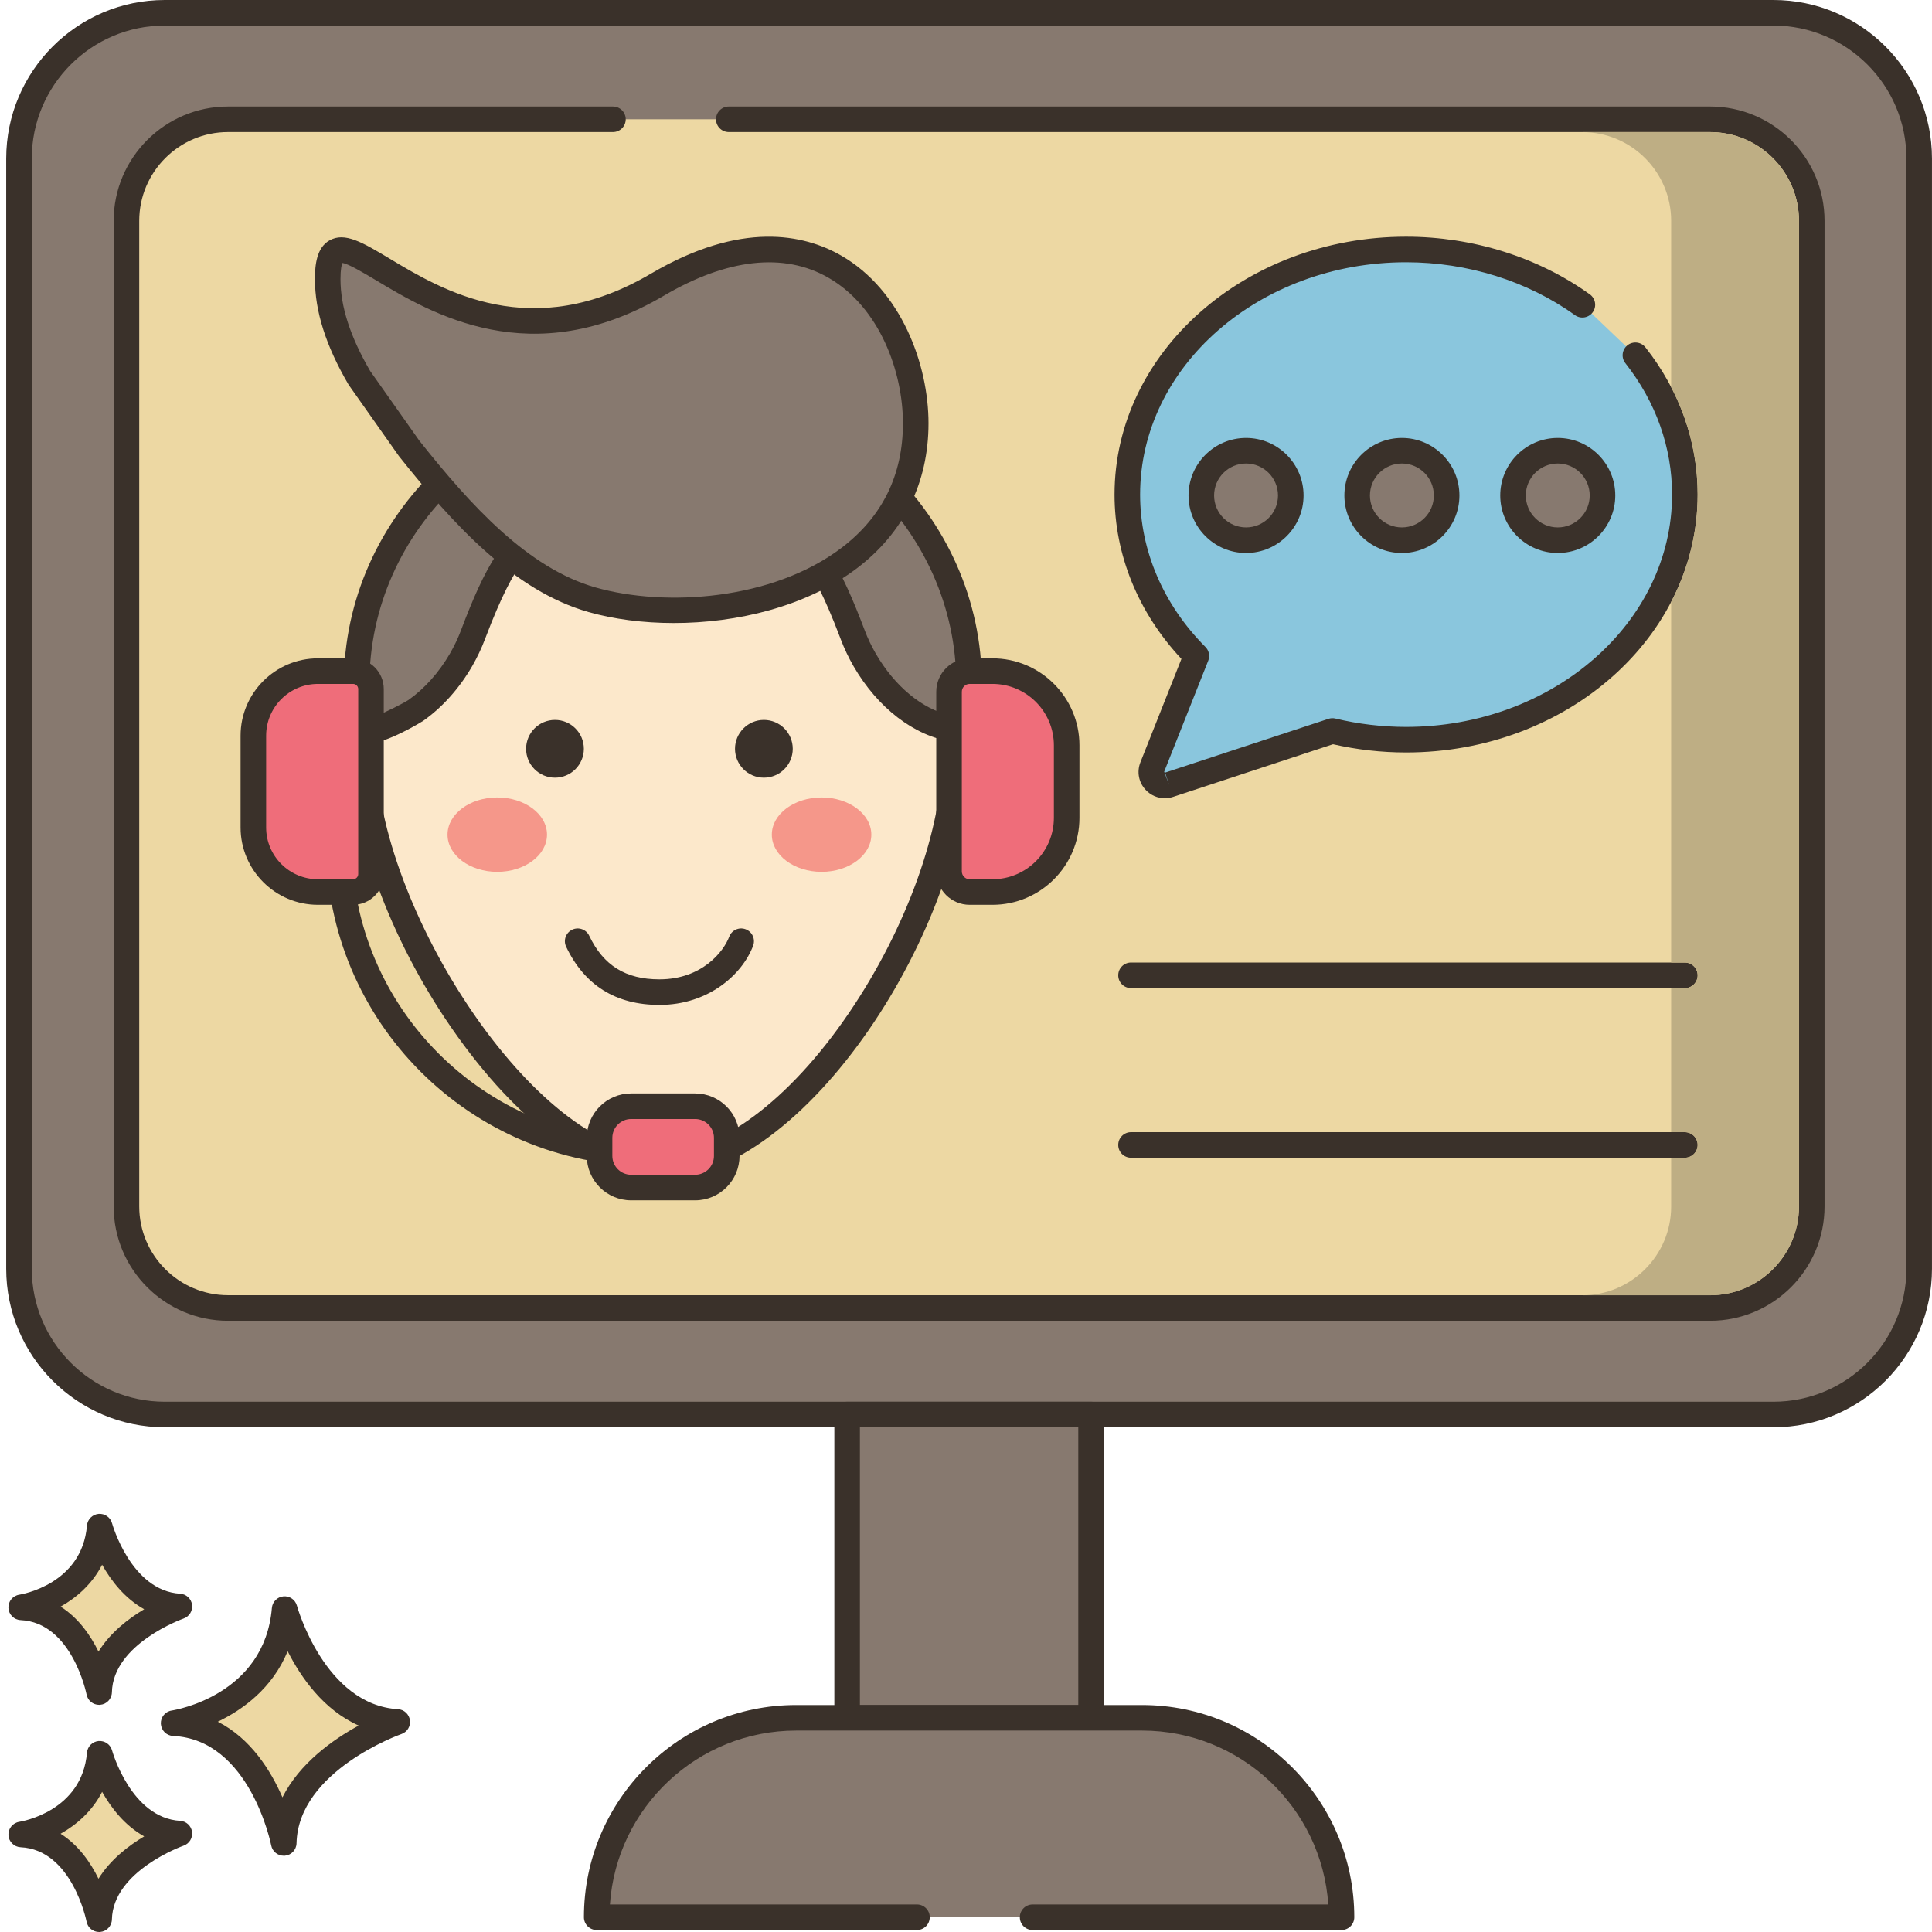 <?xml version="1.0" encoding="UTF-8"?> <svg xmlns="http://www.w3.org/2000/svg" width="94" height="94" viewBox="0 0 94 94" fill="none"> <g clip-path="url(#clip0)"> <path d="M86.287 68.822H8.015C4.099 68.822 0.924 65.647 0.924 61.73V7.714C0.924 3.797 4.099 0.621 8.015 0.621H86.286C90.203 0.621 93.378 3.797 93.378 7.714V61.73C93.378 65.647 90.203 68.822 86.287 68.822Z" fill="#87796F"></path> <path d="M86.287 69.443H8.015C3.763 69.443 0.302 65.983 0.302 61.73V7.714C0.302 3.46 3.763 0 8.015 0H86.286C90.539 0 93.999 3.46 93.999 7.714V61.73C94 65.983 90.539 69.443 86.287 69.443ZM8.015 1.243C4.448 1.243 1.546 4.145 1.546 7.713V61.73C1.546 65.297 4.448 68.2 8.015 68.2H86.286C89.853 68.2 92.756 65.297 92.756 61.73V7.714C92.756 4.146 89.853 1.244 86.286 1.244H8.015V1.243Z" fill="#3A312A"></path> <path d="M29.822 5.804H11.094C8.365 5.804 6.152 8.017 6.152 10.746V58.697C6.152 61.427 8.365 63.639 11.094 63.639H83.208C85.937 63.639 88.15 61.427 88.15 58.697V10.746C88.15 8.017 85.937 5.804 83.208 5.804H29.822Z" fill="#EDD8A3"></path> <path d="M83.208 64.261H11.094C8.027 64.261 5.53 61.765 5.53 58.697V10.746C5.53 7.678 8.027 5.182 11.094 5.182H29.822C30.165 5.182 30.444 5.46 30.444 5.804C30.444 6.148 30.165 6.425 29.822 6.425H11.094C8.713 6.425 6.774 8.364 6.774 10.746V58.697C6.774 61.08 8.713 63.017 11.094 63.017H83.208C85.589 63.017 87.528 61.08 87.528 58.697V10.746C87.528 8.364 85.589 6.425 83.208 6.425H35.459C35.116 6.425 34.837 6.148 34.837 5.804C34.837 5.46 35.116 5.182 35.459 5.182H83.208C86.275 5.182 88.772 7.678 88.772 10.746V58.697C88.772 61.765 86.275 64.261 83.208 64.261Z" fill="#3A312A"></path> <path d="M41.218 68.821H53.085V83.578H41.218V68.821Z" fill="#87796F"></path> <path d="M53.084 84.201H41.217C40.873 84.201 40.595 83.923 40.595 83.579V68.823C40.595 68.479 40.873 68.201 41.217 68.201H53.084C53.428 68.201 53.706 68.479 53.706 68.823V83.579C53.706 83.923 53.429 84.201 53.084 84.201ZM41.839 82.958H52.463V69.445H41.839V82.958Z" fill="#3A312A"></path> <path d="M50.241 93.282H65.27C65.27 87.923 60.926 83.578 55.566 83.578H38.736C33.377 83.578 29.032 87.923 29.032 93.282H50.241Z" fill="#87796F"></path> <path d="M65.27 93.904H50.241C49.897 93.904 49.619 93.627 49.619 93.282C49.619 92.939 49.897 92.661 50.241 92.661H64.627C64.307 87.942 60.365 84.2 55.566 84.2H38.736C33.937 84.2 29.996 87.941 29.675 92.661H44.614C44.958 92.661 45.236 92.939 45.236 93.282C45.236 93.627 44.958 93.904 44.614 93.904H29.032C28.689 93.904 28.41 93.627 28.41 93.282C28.41 87.589 33.042 82.957 38.736 82.957H55.566C61.26 82.957 65.892 87.589 65.892 93.282C65.892 93.627 65.613 93.904 65.27 93.904Z" fill="#3A312A"></path> <path d="M13.847 78.288C13.847 78.288 15.26 83.537 19.329 83.781C19.329 83.781 13.898 85.657 13.806 89.668C13.806 89.668 12.737 84.042 8.448 83.84C8.448 83.84 13.443 83.083 13.847 78.288Z" fill="#EDD8A3"></path> <path d="M13.806 90.29C13.51 90.29 13.252 90.081 13.195 89.786C13.186 89.734 12.161 84.637 8.419 84.462C8.099 84.446 7.843 84.191 7.826 83.872C7.81 83.553 8.038 83.273 8.355 83.225C8.537 83.197 12.871 82.472 13.228 78.236C13.253 77.936 13.491 77.697 13.791 77.67C14.096 77.644 14.369 77.835 14.448 78.127C14.46 78.175 15.799 82.947 19.366 83.16C19.662 83.178 19.903 83.403 19.945 83.697C19.985 83.99 19.813 84.271 19.532 84.369C19.482 84.386 14.509 86.156 14.428 89.684C14.421 90.002 14.175 90.263 13.858 90.289C13.841 90.289 13.823 90.29 13.806 90.29ZM10.596 83.769C12.204 84.586 13.179 86.152 13.742 87.449C14.582 85.782 16.205 84.635 17.452 83.956C15.738 83.191 14.64 81.612 13.996 80.339C13.253 82.147 11.812 83.186 10.596 83.769Z" fill="#3A312A"></path> <path d="M4.851 85.329C4.851 85.329 5.851 89.04 8.729 89.213C8.729 89.213 4.887 90.54 4.822 93.377C4.822 93.377 4.066 89.398 1.032 89.255C1.032 89.255 4.566 88.719 4.851 85.329Z" fill="#EDD8A3"></path> <path d="M4.822 94C4.525 94 4.267 93.79 4.211 93.495C4.205 93.46 3.504 89.994 1.002 89.877C0.683 89.861 0.427 89.607 0.41 89.287C0.394 88.968 0.622 88.689 0.939 88.64C1.061 88.621 3.992 88.125 4.231 85.276C4.257 84.975 4.495 84.736 4.796 84.709C5.095 84.684 5.372 84.875 5.452 85.166C5.46 85.199 6.375 88.45 8.765 88.592C9.062 88.61 9.304 88.835 9.344 89.128C9.384 89.422 9.211 89.704 8.931 89.801C8.897 89.813 5.497 91.025 5.444 93.392C5.436 93.71 5.19 93.972 4.873 93.998C4.856 93.999 4.839 94 4.822 94ZM2.948 89.221C3.823 89.773 4.409 90.628 4.792 91.409C5.363 90.484 6.249 89.805 7.016 89.348C6.068 88.822 5.406 87.959 4.968 87.182C4.481 88.131 3.717 88.789 2.948 89.221Z" fill="#3A312A"></path> <path d="M4.851 74.277C4.851 74.277 5.851 77.989 8.729 78.161C8.729 78.161 4.887 79.488 4.822 82.327C4.822 82.327 4.066 78.347 1.032 78.204C1.032 78.203 4.566 77.668 4.851 74.277Z" fill="#EDD8A3"></path> <path d="M4.822 82.948C4.525 82.948 4.267 82.738 4.211 82.442C4.205 82.409 3.504 78.943 1.002 78.825C0.683 78.81 0.427 78.555 0.41 78.236C0.394 77.916 0.622 77.637 0.939 77.589C1.061 77.569 3.992 77.073 4.231 74.225C4.257 73.924 4.495 73.685 4.796 73.657C5.095 73.632 5.372 73.823 5.452 74.115C5.46 74.147 6.375 77.398 8.765 77.541C9.062 77.559 9.304 77.783 9.344 78.077C9.384 78.371 9.211 78.653 8.931 78.749C8.897 78.761 5.497 79.974 5.444 82.34C5.436 82.659 5.19 82.92 4.873 82.946C4.856 82.948 4.839 82.948 4.822 82.948ZM2.948 78.169C3.823 78.722 4.409 79.577 4.792 80.358C5.363 79.433 6.249 78.752 7.016 78.296C6.068 77.77 5.406 76.908 4.968 76.131C4.481 77.079 3.717 77.738 2.948 78.169Z" fill="#3A312A"></path> <path fill-rule="evenodd" clip-rule="evenodd" d="M21.161 38.17C21.161 39.964 19.707 41.417 17.914 41.417C16.12 41.417 14.667 39.964 14.667 38.17C14.667 36.377 16.12 34.923 17.914 34.923C19.707 34.923 21.161 36.377 21.161 38.17Z" fill="#FCE8CB"></path> <path d="M17.914 42.04C15.78 42.04 14.045 40.304 14.045 38.171C14.045 36.038 15.781 34.302 17.914 34.302C20.047 34.302 21.783 36.038 21.783 38.171C21.783 40.304 20.047 42.04 17.914 42.04ZM17.914 35.545C16.466 35.545 15.289 36.723 15.289 38.171C15.289 39.619 16.466 40.796 17.914 40.796C19.362 40.796 20.539 39.619 20.539 38.171C20.539 36.723 19.362 35.545 17.914 35.545Z" fill="#3A312A"></path> <path d="M46.479 36.595C46.479 44.544 38.823 56.747 32.084 56.747C25.652 56.747 17.689 44.544 17.689 36.595C17.689 28.645 24.134 22.2 32.084 22.2C40.035 22.2 46.479 28.645 46.479 36.595Z" fill="#FCE8CB"></path> <path d="M32.084 57.368C28.886 57.368 25.198 54.685 21.963 50.005C18.944 45.636 17.068 40.496 17.068 36.595C17.068 28.314 23.804 21.578 32.084 21.578C40.364 21.578 47.101 28.315 47.101 36.595C47.101 44.986 39.191 57.368 32.084 57.368ZM32.084 22.822C24.49 22.822 18.311 29 18.311 36.595C18.311 44.016 26.006 56.124 32.084 56.124C34.94 56.124 38.383 53.575 41.294 49.301C44.109 45.172 45.858 40.304 45.858 36.594C45.858 29 39.679 22.822 32.084 22.822Z" fill="#3A312A"></path> <path d="M28.407 36.432C28.407 37.208 27.778 37.837 27.002 37.837C26.226 37.837 25.597 37.208 25.597 36.432C25.597 35.657 26.226 35.027 27.002 35.027C27.778 35.027 28.407 35.657 28.407 36.432Z" fill="#3A312A"></path> <path d="M38.571 36.432C38.571 37.208 37.943 37.837 37.166 37.837C36.391 37.837 35.761 37.208 35.761 36.432C35.761 35.657 36.391 35.027 37.166 35.027C37.942 35.027 38.571 35.657 38.571 36.432Z" fill="#3A312A"></path> <path d="M26.614 40.609C26.614 41.608 25.53 42.419 24.194 42.419C22.857 42.419 21.774 41.608 21.774 40.609C21.774 39.61 22.857 38.8 24.194 38.8C25.53 38.8 26.614 39.61 26.614 40.609Z" fill="#F5978A"></path> <path d="M42.394 40.609C42.394 41.608 41.311 42.419 39.974 42.419C38.638 42.419 37.553 41.608 37.553 40.609C37.553 39.61 38.638 38.8 39.974 38.8C41.311 38.8 42.394 39.61 42.394 40.609Z" fill="#F5978A"></path> <path d="M32.25 19.023C24.022 19.023 17.352 25.4 17.352 33.268C17.352 34.1 17.502 34.72 17.782 35.495C17.914 35.861 20.047 34.694 20.229 34.566C21.137 33.926 21.88 33.06 22.435 32.102C22.664 31.703 22.855 31.298 23.009 30.892C23.5 29.598 24.835 25.997 26.189 26.28C28.006 26.659 30.066 26.872 32.25 26.872C34.434 26.872 36.493 26.659 38.31 26.28C39.665 25.997 41 29.598 41.491 30.892C41.645 31.297 41.836 31.703 42.065 32.102C42.982 33.687 44.53 35.196 46.414 35.471C46.418 35.38 46.533 35.349 46.619 35.318C47.236 35.094 47.149 33.762 47.149 33.268C47.15 25.4 40.479 19.023 32.25 19.023Z" fill="#87796F"></path> <path d="M17.897 36.181C17.81 36.181 17.732 36.17 17.664 36.149C17.443 36.08 17.273 35.918 17.196 35.708C16.915 34.931 16.729 34.218 16.729 33.268C16.729 25.071 23.692 18.402 32.25 18.402C40.809 18.402 47.771 25.07 47.771 33.267L47.773 33.424C47.783 34.155 47.803 35.504 46.879 35.884C46.858 35.908 46.834 35.931 46.809 35.952C46.674 36.062 46.498 36.11 46.324 36.086C44.496 35.82 42.703 34.447 41.528 32.413C41.285 31.992 41.078 31.555 40.91 31.113L40.879 31.031C39.324 26.926 38.571 26.863 38.438 26.889C36.509 27.291 34.427 27.494 32.25 27.494C30.074 27.494 27.992 27.291 26.062 26.889C25.934 26.865 25.177 26.925 23.622 31.031L23.59 31.113C23.422 31.556 23.214 31.994 22.973 32.412C22.345 33.498 21.52 34.418 20.587 35.075C20.57 35.088 18.804 36.181 17.897 36.181ZM32.25 19.646C24.378 19.646 17.974 25.756 17.974 33.268C17.974 33.88 18.064 34.352 18.224 34.863C18.745 34.671 19.659 34.199 19.876 34.055C20.658 33.504 21.358 32.72 21.897 31.79C22.104 31.43 22.283 31.053 22.428 30.672L22.458 30.59C23.503 27.835 24.693 25.331 26.317 25.672C28.163 26.056 30.16 26.251 32.25 26.251C34.342 26.251 36.338 26.056 38.184 25.672C39.805 25.332 40.997 27.835 42.042 30.59L42.073 30.671C42.217 31.052 42.396 31.428 42.605 31.792C43.529 33.392 44.87 34.5 46.233 34.806C46.278 34.783 46.327 34.762 46.38 34.743C46.458 34.645 46.542 34.335 46.529 33.443L46.527 33.268C46.528 25.756 40.123 19.646 32.25 19.646Z" fill="#3A312A"></path> <path d="M19.907 21.819C22.351 24.895 25.274 28.175 28.804 29.179C34.49 30.795 44.554 28.778 44.554 20.595C44.554 15.361 40.167 9.037 31.982 13.852C21.834 19.822 15.944 8.347 15.944 13.58C15.944 15.234 16.611 16.884 17.485 18.385L19.907 21.819Z" fill="#87796F"></path> <path d="M32.782 30.313C31.28 30.313 29.85 30.123 28.634 29.778C25.002 28.744 22.059 25.527 19.42 22.205C19.413 22.196 19.406 22.186 19.399 22.177L16.978 18.744C16.967 18.73 16.957 18.714 16.949 18.699C15.855 16.822 15.323 15.147 15.323 13.581C15.323 12.89 15.403 12.052 16.031 11.697C16.774 11.275 17.639 11.794 18.95 12.579C21.536 14.132 25.866 16.73 31.666 13.317C36.068 10.728 39.124 11.404 40.913 12.427C43.858 14.111 45.176 17.743 45.176 20.596C45.176 23.489 43.966 25.931 41.678 27.66C39.209 29.524 35.845 30.313 32.782 30.313ZM20.405 21.445C22.912 24.6 25.684 27.646 28.973 28.581C32.375 29.549 37.573 29.2 40.928 26.667C42.921 25.161 43.932 23.119 43.932 20.595C43.932 18.102 42.807 14.943 40.295 13.506C38.14 12.273 35.374 12.579 32.297 14.389C25.861 18.174 20.949 15.228 18.31 13.645C17.699 13.28 16.95 12.83 16.657 12.795C16.624 12.877 16.566 13.091 16.566 13.58C16.566 14.915 17.038 16.377 18.009 18.049L20.405 21.445Z" fill="#3A312A"></path> <path d="M32.084 48.893C29.966 48.893 28.439 47.941 27.545 46.062C27.397 45.752 27.529 45.381 27.839 45.234C28.149 45.086 28.521 45.218 28.668 45.528C29.357 46.975 30.442 47.649 32.084 47.649C34.155 47.649 35.211 46.294 35.479 45.577C35.599 45.255 35.957 45.092 36.279 45.213C36.6 45.333 36.764 45.691 36.643 46.014C36.124 47.4 34.476 48.893 32.084 48.893Z" fill="#3A312A"></path> <path d="M31.52 56.725C22.89 56.725 15.87 49.704 15.87 41.075C15.87 40.73 16.148 40.453 16.492 40.453C16.835 40.453 17.114 40.73 17.114 41.075C17.114 49.018 23.576 55.481 31.52 55.481C31.863 55.481 32.142 55.758 32.142 56.103C32.142 56.446 31.863 56.725 31.52 56.725Z" fill="#3A312A"></path> <path d="M33.82 57.779H30.709C29.859 57.779 29.17 57.09 29.17 56.24V55.36C29.17 54.51 29.859 53.822 30.709 53.822H33.82C34.67 53.822 35.358 54.511 35.358 55.36V56.24C35.358 57.09 34.67 57.779 33.82 57.779Z" fill="#EF6D7A"></path> <path d="M33.82 58.401H30.709C29.518 58.401 28.549 57.431 28.549 56.24V55.36C28.549 54.169 29.518 53.2 30.709 53.2H33.82C35.012 53.2 35.981 54.169 35.981 55.36V56.24C35.981 57.431 35.012 58.401 33.82 58.401ZM30.709 54.444C30.204 54.444 29.793 54.855 29.793 55.36V56.24C29.793 56.746 30.204 57.157 30.709 57.157H33.82C34.326 57.157 34.737 56.746 34.737 56.24V55.36C34.737 54.855 34.326 54.444 33.82 54.444H30.709Z" fill="#3A312A"></path> <path d="M12.327 39.588V40.261C12.327 41.995 13.734 43.401 15.468 43.401H17.178C17.66 43.401 18.05 43.011 18.05 42.529V33.525C18.05 33.044 17.66 32.653 17.178 32.653H15.468C13.733 32.653 12.327 34.06 12.327 35.794V39.588Z" fill="#EF6D7A"></path> <path d="M17.178 44.023H15.468C13.394 44.023 11.705 42.334 11.705 40.26V35.793C11.705 33.719 13.394 32.031 15.468 32.031H17.178C18.002 32.031 18.672 32.702 18.672 33.525V42.528C18.672 43.352 18.002 44.023 17.178 44.023ZM15.468 33.275C14.079 33.275 12.949 34.405 12.949 35.794V40.261C12.949 41.65 14.08 42.779 15.468 42.779H17.178C17.316 42.779 17.429 42.666 17.429 42.529V33.525C17.429 33.387 17.316 33.275 17.178 33.275H15.468Z" fill="#3A312A"></path> <path d="M47.178 43.401H48.287C50.281 43.401 51.898 41.785 51.898 39.791V36.264C51.898 34.27 50.281 32.653 48.287 32.653H47.177C46.623 32.653 46.175 33.102 46.175 33.656V42.398C46.175 42.952 46.624 43.401 47.178 43.401Z" fill="#EF6D7A"></path> <path d="M48.288 44.023H47.178C46.282 44.023 45.553 43.294 45.553 42.398V33.656C45.553 32.76 46.282 32.031 47.178 32.031H48.287C50.621 32.031 52.52 33.93 52.52 36.265V39.79C52.52 42.124 50.621 44.023 48.288 44.023ZM47.178 33.275C46.968 33.275 46.797 33.447 46.797 33.656V42.398C46.797 42.608 46.968 42.779 47.178 42.779H48.288C49.935 42.779 51.276 41.438 51.276 39.79V36.265C51.276 34.616 49.935 33.275 48.287 33.275H47.178Z" fill="#3A312A"></path> <path d="M81.975 48.075H55.029C54.685 48.075 54.407 47.797 54.407 47.453C54.407 47.11 54.685 46.831 55.029 46.831H81.975C82.318 46.831 82.597 47.11 82.597 47.453C82.597 47.797 82.318 48.075 81.975 48.075Z" fill="#3A312A"></path> <path d="M81.975 56.328H55.029C54.685 56.328 54.407 56.05 54.407 55.706C54.407 55.362 54.685 55.084 55.029 55.084H81.975C82.318 55.084 82.597 55.362 82.597 55.706C82.597 56.05 82.318 56.328 81.975 56.328Z" fill="#3A312A"></path> <path d="M79.569 17.286C81.085 19.211 81.975 21.546 81.975 24.064C81.975 30.65 75.902 35.989 68.412 35.989C67.171 35.989 65.97 35.84 64.828 35.565L56.881 38.181C56.352 38.355 55.86 37.833 56.065 37.315L58.209 31.915C56.119 29.817 54.85 27.072 54.85 24.064C54.85 17.478 60.922 12.138 68.412 12.138C71.667 12.138 74.653 13.147 76.99 14.827L79.569 17.286Z" fill="#8AC6DD"></path> <path d="M56.67 38.837C56.325 38.837 55.992 38.697 55.745 38.434C55.4 38.069 55.302 37.552 55.487 37.086L57.482 32.058C55.38 29.812 54.227 26.988 54.227 24.064C54.227 17.145 60.591 11.516 68.411 11.516C71.66 11.516 74.835 12.513 77.353 14.323C77.631 14.523 77.695 14.912 77.494 15.191C77.294 15.47 76.906 15.533 76.626 15.332C74.319 13.674 71.402 12.76 68.411 12.76C61.276 12.76 55.471 17.831 55.471 24.064C55.471 26.786 56.6 29.418 58.648 31.476C58.823 31.651 58.877 31.914 58.786 32.144L56.643 37.544L56.881 38.18L56.687 37.591L64.634 34.975C64.743 34.938 64.861 34.933 64.973 34.96C66.096 35.23 67.253 35.367 68.411 35.367C75.548 35.367 81.353 30.297 81.353 24.064C81.353 21.77 80.567 19.558 79.081 17.67C78.868 17.401 78.915 17.009 79.184 16.797C79.454 16.585 79.845 16.631 80.058 16.901C81.719 19.011 82.597 21.487 82.597 24.064C82.597 30.983 76.233 36.611 68.411 36.611C67.215 36.611 66.019 36.476 64.857 36.21L57.075 38.772C56.941 38.816 56.805 38.837 56.67 38.837Z" fill="#3A312A"></path> <path d="M62.802 24.106C62.802 25.308 61.827 26.283 60.626 26.283C59.423 26.283 58.449 25.308 58.449 24.106C58.449 22.904 59.423 21.93 60.626 21.93C61.827 21.93 62.802 22.904 62.802 24.106Z" fill="#87796F"></path> <path d="M60.626 26.905C59.082 26.905 57.827 25.649 57.827 24.107C57.827 22.563 59.082 21.308 60.626 21.308C62.168 21.308 63.424 22.563 63.424 24.107C63.424 25.649 62.168 26.905 60.626 26.905ZM60.626 22.552C59.768 22.552 59.071 23.249 59.071 24.107C59.071 24.964 59.768 25.661 60.626 25.661C61.482 25.661 62.18 24.964 62.18 24.107C62.18 23.249 61.482 22.552 60.626 22.552Z" fill="#3A312A"></path> <path d="M70.385 24.106C70.385 25.308 69.411 26.283 68.208 26.283C67.006 26.283 66.031 25.308 66.031 24.106C66.031 22.904 67.006 21.93 68.208 21.93C69.411 21.93 70.385 22.904 70.385 24.106Z" fill="#87796F"></path> <path d="M68.208 26.905C66.665 26.905 65.41 25.649 65.41 24.107C65.41 22.563 66.665 21.308 68.208 21.308C69.751 21.308 71.007 22.563 71.007 24.107C71.007 25.649 69.751 26.905 68.208 26.905ZM68.208 22.552C67.351 22.552 66.653 23.249 66.653 24.107C66.653 24.964 67.351 25.661 68.208 25.661C69.065 25.661 69.763 24.964 69.763 24.107C69.763 23.249 69.065 22.552 68.208 22.552Z" fill="#3A312A"></path> <path d="M77.968 24.106C77.968 25.308 76.994 26.283 75.791 26.283C74.59 26.283 73.615 25.308 73.615 24.106C73.615 22.904 74.59 21.93 75.791 21.93C76.994 21.93 77.968 22.904 77.968 24.106Z" fill="#87796F"></path> <path d="M75.791 26.905C74.248 26.905 72.993 25.649 72.993 24.107C72.993 22.563 74.248 21.308 75.791 21.308C77.335 21.308 78.59 22.563 78.59 24.107C78.59 25.649 77.335 26.905 75.791 26.905ZM75.791 22.552C74.935 22.552 74.237 23.249 74.237 24.107C74.237 24.964 74.935 25.661 75.791 25.661C76.648 25.661 77.346 24.964 77.346 24.107C77.346 23.249 76.648 22.552 75.791 22.552Z" fill="#3A312A"></path> <path d="M83.208 6.428H76.989C79.369 6.428 81.309 8.364 81.309 10.748V18.836C82.159 20.466 82.599 22.241 82.599 24.065C82.599 25.926 82.138 27.693 81.309 29.285V46.834H81.977C82.317 46.834 82.599 47.112 82.599 47.456C82.599 47.795 82.317 48.078 81.977 48.078H81.309V55.084H81.977C82.317 55.084 82.599 55.362 82.599 55.706C82.599 56.05 82.317 56.328 81.977 56.328H81.309V58.7C81.309 61.079 79.369 63.02 76.989 63.02H83.208C85.588 63.02 87.528 61.079 87.528 58.7V10.748C87.528 8.364 85.588 6.428 83.208 6.428Z" fill="#BEAE84"></path> </g> <defs> <clipPath id="clip0"> <rect width="94" height="94" fill="white"></rect> </clipPath> </defs> </svg> 